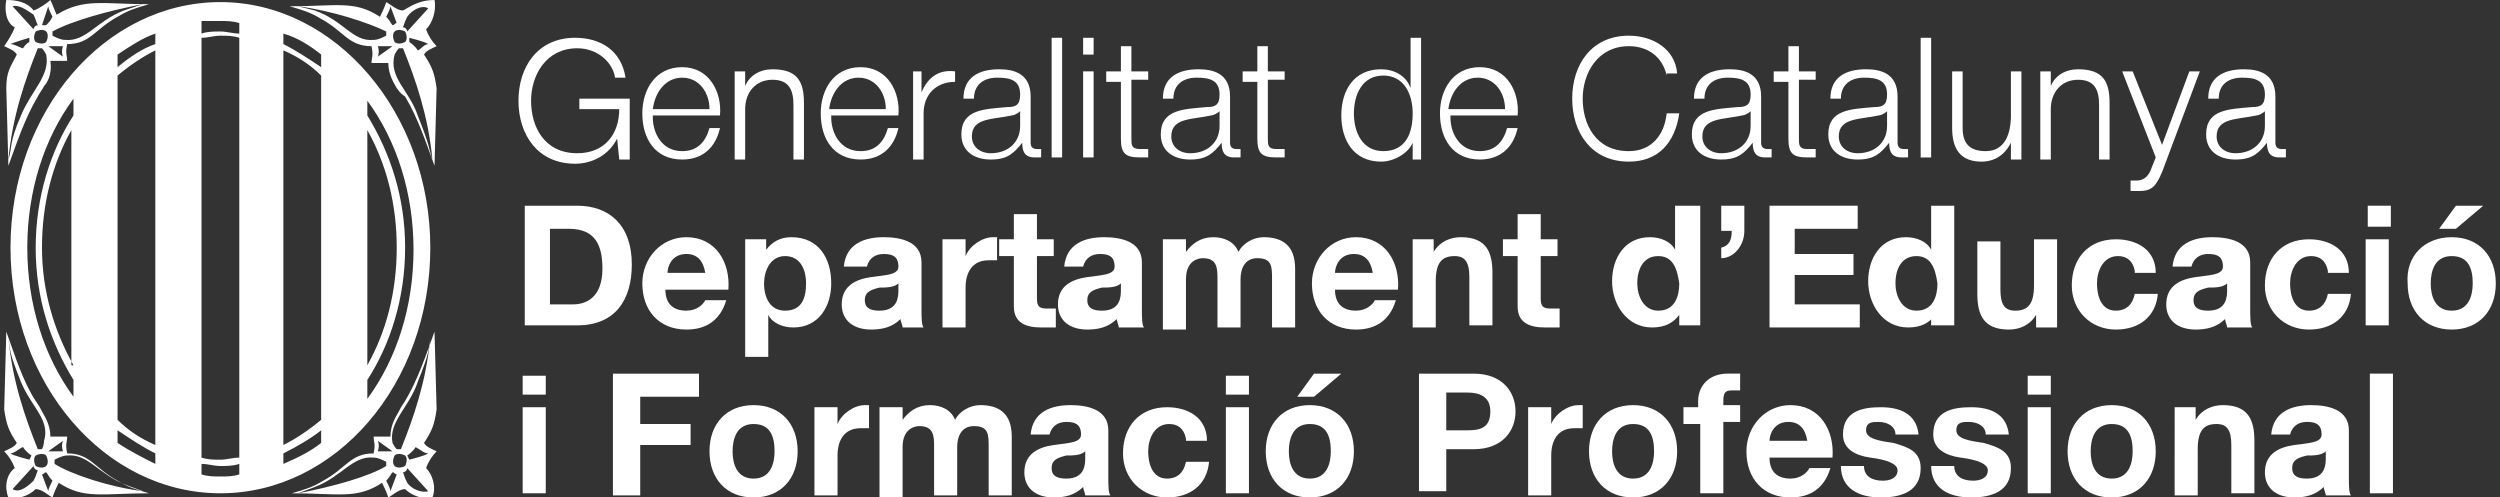 <?xml version="1.0" encoding="utf-8"?>
<!-- Generator: Adobe Illustrator 27.3.1, SVG Export Plug-In . SVG Version: 6.00 Build 0)  -->
<svg version="1.1" id="Capa_1" xmlns="http://www.w3.org/2000/svg" xmlns:xlink="http://www.w3.org/1999/xlink" x="0px" y="0px"
	 viewBox="0 0 119.1 23.7" style="enable-background:new 0 0 119.1 23.7;" xml:space="preserve">
<rect x="0" y="0" width="119.1" height="23.7" fill="#333333" stroke="none"/>
<style type="text/css">
	.st0{fill:#FFFFFF;}
	.st1{fill-rule:evenodd;clip-rule:evenodd;fill:#FFFFFF;}
</style>
<g>
	<g>
		<path class="st0" d="M29.9,7.6h-0.4l-0.1-1h0c-0.4,0.8-1.2,1.2-2,1.2c-1.8,0-2.7-1.4-2.7-3s0.9-3,2.7-3c1.2,0,2.2,0.6,2.4,1.9
			h-0.5c-0.1-0.7-0.8-1.4-1.8-1.4c-1.5,0-2.2,1.3-2.2,2.5c0,1.2,0.6,2.5,2.2,2.5c1.3,0,2-0.9,2-2.1h-1.9V4.7h2.4V7.6z"/>
		<path class="st0" d="M31.1,5.6c0,0.7,0.4,1.6,1.4,1.6c0.7,0,1.1-0.4,1.3-1.1h0.5c-0.2,0.9-0.8,1.5-1.8,1.5c-1.3,0-1.9-1-1.9-2.2
			c0-1.1,0.6-2.2,1.9-2.2c1.3,0,1.9,1.2,1.8,2.3H31.1z M33.8,5.2c0-0.8-0.5-1.5-1.3-1.5c-0.8,0-1.3,0.7-1.4,1.5H33.8z"/>
		<path class="st0" d="M35,3.4h0.5v0.7h0c0.2-0.5,0.7-0.8,1.3-0.8c1.2,0,1.5,0.6,1.5,1.6v2.7h-0.5V5c0-0.7-0.2-1.2-1-1.2
			c-0.8,0-1.3,0.6-1.3,1.4v2.4H35V3.4z"/>
		<path class="st0" d="M39.6,5.6c0,0.7,0.4,1.6,1.4,1.6c0.7,0,1.1-0.4,1.3-1.1h0.5c-0.2,0.9-0.8,1.5-1.8,1.5c-1.3,0-1.9-1-1.9-2.2
			c0-1.1,0.6-2.2,1.9-2.2c1.3,0,1.9,1.2,1.8,2.3H39.6z M42.2,5.2c0-0.8-0.5-1.5-1.3-1.5c-0.8,0-1.3,0.7-1.4,1.5H42.2z"/>
		<path class="st0" d="M43.4,3.4h0.5v1h0c0.3-0.7,0.8-1.1,1.6-1v0.5c-0.9,0-1.5,0.6-1.5,1.5v2.2h-0.5V3.4z"/>
		<path class="st0" d="M45.9,4.7c0-1,0.7-1.4,1.7-1.4c0.7,0,1.5,0.2,1.5,1.3v2.2c0,0.2,0.1,0.3,0.3,0.3c0.1,0,0.1,0,0.2,0v0.4
			c-0.1,0-0.2,0-0.3,0c-0.5,0-0.6-0.3-0.6-0.7h0c-0.4,0.5-0.7,0.8-1.5,0.8c-0.8,0-1.4-0.4-1.4-1.2c0-1.2,1.1-1.2,2.2-1.3
			c0.4,0,0.6-0.1,0.6-0.6c0-0.7-0.5-0.8-1.1-0.8c-0.6,0-1.1,0.3-1.1,1H45.9z M48.6,5.3L48.6,5.3c-0.1,0.1-0.3,0.2-0.4,0.2
			c-0.9,0.2-1.9,0.1-1.9,1c0,0.5,0.4,0.8,0.9,0.8c0.8,0,1.4-0.5,1.4-1.3V5.3z"/>
		<path class="st0" d="M50.1,1.8h0.5v5.7h-0.5V1.8z"/>
		<path class="st0" d="M51.6,1.8h0.5v0.8h-0.5V1.8z M51.6,3.4h0.5v4.1h-0.5V3.4z"/>
		<path class="st0" d="M53.9,3.4h0.8v0.4h-0.8v2.8c0,0.3,0,0.5,0.4,0.5c0.1,0,0.3,0,0.4,0v0.4c-0.2,0-0.3,0-0.4,0
			c-0.7,0-0.9-0.2-0.9-0.9V3.9h-0.7V3.4h0.7V2.2h0.5V3.4z"/>
		<path class="st0" d="M55.4,4.7c0-1,0.7-1.4,1.7-1.4c0.7,0,1.5,0.2,1.5,1.3v2.2c0,0.2,0.1,0.3,0.3,0.3c0.1,0,0.1,0,0.2,0v0.4
			c-0.1,0-0.2,0-0.3,0c-0.5,0-0.6-0.3-0.6-0.7h0c-0.4,0.5-0.7,0.8-1.5,0.8c-0.8,0-1.4-0.4-1.4-1.2c0-1.2,1.1-1.2,2.2-1.3
			c0.4,0,0.6-0.1,0.6-0.6c0-0.7-0.5-0.8-1.1-0.8c-0.6,0-1.1,0.3-1.1,1H55.4z M58.1,5.3L58.1,5.3c-0.1,0.1-0.3,0.2-0.4,0.2
			c-0.9,0.2-1.9,0.1-1.9,1c0,0.5,0.4,0.8,0.9,0.8c0.8,0,1.4-0.5,1.4-1.3V5.3z"/>
		<path class="st0" d="M60.4,3.4h0.8v0.4h-0.8v2.8c0,0.3,0,0.5,0.4,0.5c0.1,0,0.3,0,0.4,0v0.4c-0.2,0-0.3,0-0.4,0
			c-0.7,0-0.9-0.2-0.9-0.9V3.9h-0.7V3.4h0.7V2.2h0.5V3.4z"/>
		<path class="st0" d="M67.8,7.6h-0.5V6.8h0c-0.2,0.5-0.9,0.9-1.5,0.9c-1.3,0-1.9-1-1.9-2.2s0.6-2.2,1.9-2.2c0.6,0,1.2,0.3,1.4,0.9
			h0V1.8h0.5V7.6z M65.9,7.2c1.1,0,1.4-0.9,1.4-1.8s-0.4-1.8-1.4-1.8c-1,0-1.4,0.9-1.4,1.8S64.9,7.2,65.9,7.2z"/>
		<path class="st0" d="M69.1,5.6c0,0.7,0.4,1.6,1.4,1.6c0.7,0,1.1-0.4,1.3-1.1h0.5c-0.2,0.9-0.8,1.5-1.8,1.5c-1.3,0-1.9-1-1.9-2.2
			c0-1.1,0.6-2.2,1.9-2.2c1.3,0,1.9,1.2,1.8,2.3H69.1z M71.7,5.2c0-0.8-0.5-1.5-1.3-1.5c-0.8,0-1.3,0.7-1.4,1.5H71.7z"/>
		<path class="st0" d="M79.4,3.6c-0.2-0.9-0.9-1.4-1.8-1.4c-1.5,0-2.2,1.3-2.2,2.5c0,1.2,0.6,2.5,2.2,2.5c1.1,0,1.7-0.8,1.8-1.8H80
			c-0.2,1.4-1,2.3-2.4,2.3c-1.8,0-2.7-1.4-2.7-3s0.9-3,2.7-3c1.1,0,2.2,0.6,2.3,1.8H79.4z"/>
		<path class="st0" d="M80.7,4.7c0-1,0.7-1.4,1.7-1.4c0.7,0,1.5,0.2,1.5,1.3v2.2c0,0.2,0.1,0.3,0.3,0.3c0.1,0,0.1,0,0.2,0v0.4
			c-0.1,0-0.2,0-0.3,0c-0.5,0-0.6-0.3-0.6-0.7h0c-0.4,0.5-0.7,0.8-1.5,0.8c-0.8,0-1.4-0.4-1.4-1.2c0-1.2,1.1-1.2,2.2-1.3
			c0.4,0,0.6-0.1,0.6-0.6c0-0.7-0.5-0.8-1.1-0.8c-0.6,0-1.1,0.3-1.1,1H80.7z M83.4,5.3L83.4,5.3c-0.1,0.1-0.3,0.2-0.4,0.2
			c-0.9,0.2-1.9,0.1-1.9,1c0,0.5,0.4,0.8,0.9,0.8c0.8,0,1.4-0.5,1.4-1.3V5.3z"/>
		<path class="st0" d="M85.7,3.4h0.8v0.4h-0.8v2.8c0,0.3,0,0.5,0.4,0.5c0.1,0,0.3,0,0.4,0v0.4c-0.2,0-0.3,0-0.4,0
			c-0.7,0-0.9-0.2-0.9-0.9V3.9h-0.7V3.4h0.7V2.2h0.5V3.4z"/>
		<path class="st0" d="M87.2,4.7c0-1,0.7-1.4,1.7-1.4c0.7,0,1.5,0.2,1.5,1.3v2.2c0,0.2,0.1,0.3,0.3,0.3c0.1,0,0.1,0,0.2,0v0.4
			c-0.1,0-0.2,0-0.3,0c-0.5,0-0.6-0.3-0.6-0.7h0c-0.4,0.5-0.7,0.8-1.5,0.8c-0.8,0-1.4-0.4-1.4-1.2c0-1.2,1.1-1.2,2.2-1.3
			c0.4,0,0.6-0.1,0.6-0.6c0-0.7-0.5-0.8-1.1-0.8c-0.6,0-1.1,0.3-1.1,1H87.2z M89.9,5.3L89.9,5.3c-0.1,0.1-0.3,0.2-0.4,0.2
			c-0.9,0.2-1.9,0.1-1.9,1c0,0.5,0.4,0.8,0.9,0.8c0.8,0,1.4-0.5,1.4-1.3V5.3z"/>
		<path class="st0" d="M91.5,1.8H92v5.7h-0.5V1.8z"/>
		<path class="st0" d="M96.3,7.6h-0.5V6.8h0c-0.3,0.6-0.8,0.9-1.4,0.9c-1,0-1.4-0.6-1.4-1.6V3.4h0.5v2.7c0,0.7,0.3,1.1,1.1,1.1
			c0.9,0,1.2-0.8,1.2-1.7V3.4h0.5V7.6z"/>
		<path class="st0" d="M97.2,3.4h0.5v0.7h0c0.2-0.5,0.7-0.8,1.3-0.8c1.2,0,1.5,0.6,1.5,1.6v2.7h-0.5V5c0-0.7-0.2-1.2-1-1.2
			c-0.8,0-1.3,0.6-1.3,1.4v2.4h-0.5V3.4z"/>
		<path class="st0" d="M101.1,3.4h0.5l1.4,3.5l1.3-3.5h0.5l-1.8,4.8c-0.3,0.7-0.5,0.9-1.1,0.9c-0.2,0-0.3,0-0.4,0V8.6
			c0.1,0,0.2,0,0.3,0c0.4,0,0.6-0.3,0.7-0.6l0.2-0.5L101.1,3.4z"/>
		<path class="st0" d="M105.2,4.7c0-1,0.7-1.4,1.7-1.4c0.7,0,1.5,0.2,1.5,1.3v2.2c0,0.2,0.1,0.3,0.3,0.3c0.1,0,0.1,0,0.2,0v0.4
			c-0.1,0-0.2,0-0.3,0c-0.5,0-0.6-0.3-0.6-0.7h0c-0.4,0.5-0.7,0.8-1.5,0.8c-0.8,0-1.4-0.4-1.4-1.2c0-1.2,1.1-1.2,2.2-1.3
			c0.4,0,0.6-0.1,0.6-0.6c0-0.7-0.5-0.8-1.1-0.8c-0.6,0-1.1,0.3-1.1,1H105.2z M107.9,5.3L107.9,5.3c-0.1,0.1-0.3,0.2-0.4,0.2
			c-0.9,0.2-1.9,0.1-1.9,1c0,0.5,0.4,0.8,0.9,0.8c0.8,0,1.4-0.5,1.4-1.3V5.3z"/>
		<path class="st0" d="M25,9.8h2.5c1.5,0,2.6,0.9,2.6,2.8c0,1.7-0.8,2.9-2.6,2.9H25V9.8z M26.2,14.5h1.1c0.7,0,1.4-0.4,1.4-1.7
			c0-1.2-0.4-1.9-1.6-1.9h-0.9V14.5z"/>
		<path class="st0" d="M31.7,13.8c0,0.7,0.4,1,1,1c0.5,0,0.8-0.3,0.9-0.5h1c-0.3,1-1,1.4-1.9,1.4c-1.3,0-2.1-0.9-2.1-2.2
			c0-1.2,0.9-2.2,2.1-2.2c1.4,0,2.1,1.2,2,2.5H31.7z M33.6,13c-0.1-0.6-0.4-0.9-0.9-0.9c-0.7,0-0.9,0.6-0.9,0.9H33.6z"/>
		<path class="st0" d="M35.4,11.4h1.1v0.5h0c0.3-0.4,0.7-0.6,1.2-0.6c1.3,0,1.9,1,1.9,2.2c0,1.1-0.6,2.1-1.8,2.1
			c-0.5,0-1-0.2-1.2-0.6h0v2h-1.1V11.4z M38.4,13.5c0-0.7-0.3-1.3-1-1.3c-0.7,0-1,0.7-1,1.3c0,0.7,0.3,1.3,1,1.3
			C38.2,14.8,38.4,14.2,38.4,13.5z"/>
		<path class="st0" d="M40.2,12.7c0.1-1.1,1-1.4,1.9-1.4c0.8,0,1.8,0.2,1.8,1.2v2.2c0,0.4,0,0.8,0.1,0.9H43c0-0.1-0.1-0.3-0.1-0.4
			c-0.4,0.4-0.9,0.5-1.4,0.5c-0.8,0-1.4-0.4-1.4-1.2c0-0.9,0.7-1.2,1.4-1.3c0.7-0.1,1.3-0.1,1.3-0.5c0-0.5-0.3-0.6-0.7-0.6
			c-0.4,0-0.7,0.2-0.8,0.6H40.2z M42.8,13.5c-0.2,0.2-0.6,0.2-0.9,0.2c-0.4,0.1-0.7,0.2-0.7,0.6c0,0.4,0.3,0.5,0.7,0.5
			c0.9,0,0.9-0.7,0.9-1V13.5z"/>
		<path class="st0" d="M44.9,11.4h1.1v0.8h0c0.2-0.5,0.8-0.9,1.3-0.9c0.1,0,0.2,0,0.2,0v1.1c-0.1,0-0.3,0-0.4,0
			c-0.8,0-1.1,0.6-1.1,1.3v1.9h-1.1V11.4z"/>
		<path class="st0" d="M49.4,11.4h0.8v0.8h-0.8v2c0,0.4,0.1,0.5,0.5,0.5c0.1,0,0.2,0,0.4,0v0.9c-0.2,0-0.4,0-0.7,0
			c-0.7,0-1.3-0.2-1.3-1v-2.4h-0.7v-0.8h0.7v-1.2h1.1V11.4z"/>
		<path class="st0" d="M50.7,12.7c0.1-1.1,1-1.4,1.9-1.4c0.8,0,1.8,0.2,1.8,1.2v2.2c0,0.4,0,0.8,0.1,0.9h-1.2c0-0.1-0.1-0.3-0.1-0.4
			c-0.4,0.4-0.9,0.5-1.4,0.5c-0.8,0-1.4-0.4-1.4-1.2c0-0.9,0.7-1.2,1.4-1.3c0.7-0.1,1.3-0.1,1.3-0.5c0-0.5-0.3-0.6-0.7-0.6
			c-0.4,0-0.7,0.2-0.8,0.6H50.7z M53.4,13.5c-0.2,0.2-0.6,0.2-0.9,0.2c-0.4,0.1-0.7,0.2-0.7,0.6c0,0.4,0.3,0.5,0.7,0.5
			c0.9,0,0.9-0.7,0.9-1V13.5z"/>
		<path class="st0" d="M55.4,11.4h1.1V12h0c0.3-0.4,0.7-0.7,1.3-0.7c0.5,0,1,0.2,1.2,0.7c0.2-0.4,0.7-0.7,1.2-0.7
			c0.9,0,1.5,0.4,1.5,1.5v2.8h-1.1v-2.3c0-0.6,0-1-0.7-1c-0.6,0-0.8,0.5-0.8,1v2.3H58v-2.3c0-0.5,0-1-0.7-1c-0.2,0-0.8,0.1-0.8,1
			v2.4h-1.1V11.4z"/>
		<path class="st0" d="M63.6,13.8c0,0.7,0.4,1,1,1c0.5,0,0.8-0.3,0.9-0.5h1c-0.3,1-1,1.4-1.9,1.4c-1.3,0-2.1-0.9-2.1-2.2
			c0-1.2,0.9-2.2,2.1-2.2c1.4,0,2.1,1.2,2,2.5H63.6z M65.4,13c-0.1-0.6-0.4-0.9-0.9-0.9c-0.7,0-0.9,0.6-0.9,0.9H65.4z"/>
		<path class="st0" d="M67.2,11.4h1.1V12h0c0.3-0.5,0.8-0.7,1.3-0.7c1.2,0,1.5,0.7,1.5,1.7v2.5H70v-2.3c0-0.7-0.2-1-0.7-1
			c-0.6,0-0.9,0.3-0.9,1.2v2.2h-1.1V11.4z"/>
		<path class="st0" d="M73.4,11.4h0.8v0.8h-0.8v2c0,0.4,0.1,0.5,0.5,0.5c0.1,0,0.2,0,0.4,0v0.9c-0.2,0-0.4,0-0.7,0
			c-0.7,0-1.3-0.2-1.3-1v-2.4h-0.7v-0.8h0.7v-1.2h1.1V11.4z"/>
		<path class="st0" d="M80,15L80,15c-0.3,0.4-0.7,0.6-1.3,0.6c-1.2,0-1.9-1.1-1.9-2.2c0-1.1,0.6-2.1,1.8-2.1c0.5,0,1,0.2,1.2,0.6h0
			V9.8H81v5.7H80V15z M79,12.2c-0.7,0-1,0.6-1,1.3c0,0.6,0.3,1.3,1,1.3c0.8,0,1-0.7,1-1.3C79.9,12.8,79.7,12.2,79,12.2z"/>
		<path class="st0" d="M82,9.8h1.1v1.2c0,0.7-0.5,1.3-1.1,1.3v-0.5c0.4-0.1,0.5-0.4,0.5-0.8H82V9.8z"/>
		<path class="st0" d="M84.2,9.8h4.3v1.1h-3v1.2h2.8v1h-2.8v1.4h3.1v1.1h-4.3V9.8z"/>
		<path class="st0" d="M92.2,15L92.2,15c-0.3,0.4-0.7,0.6-1.3,0.6c-1.2,0-1.9-1.1-1.9-2.2c0-1.1,0.6-2.1,1.8-2.1
			c0.5,0,1,0.2,1.2,0.6h0V9.8h1.1v5.7h-1.1V15z M91.3,12.2c-0.7,0-1,0.6-1,1.3c0,0.6,0.3,1.3,1,1.3c0.8,0,1-0.7,1-1.3
			C92.2,12.8,92,12.2,91.3,12.2z"/>
		<path class="st0" d="M98.1,15.6H97V15h0c-0.3,0.5-0.8,0.7-1.3,0.7c-1.2,0-1.5-0.7-1.5-1.7v-2.5h1.1v2.3c0,0.7,0.2,1,0.7,1
			c0.6,0,0.9-0.3,0.9-1.2v-2.2h1.1V15.6z"/>
		<path class="st0" d="M101.7,12.9c-0.1-0.5-0.4-0.7-0.8-0.7c-0.7,0-1,0.7-1,1.3c0,0.6,0.2,1.3,0.9,1.3c0.5,0,0.8-0.3,0.9-0.8h1.1
			c-0.1,1.1-0.9,1.7-2,1.7c-1.2,0-2.1-0.9-2.1-2.1c0-1.3,0.8-2.2,2.1-2.2c1,0,1.9,0.5,1.9,1.6H101.7z"/>
		<path class="st0" d="M103.5,12.7c0.1-1.1,1-1.4,1.9-1.4c0.8,0,1.8,0.2,1.8,1.2v2.2c0,0.4,0,0.8,0.1,0.9h-1.2
			c0-0.1-0.1-0.3-0.1-0.4c-0.4,0.4-0.9,0.5-1.4,0.5c-0.8,0-1.4-0.4-1.4-1.2c0-0.9,0.7-1.2,1.4-1.3c0.7-0.1,1.3-0.1,1.3-0.5
			c0-0.5-0.3-0.6-0.7-0.6c-0.4,0-0.7,0.2-0.8,0.6H103.5z M106.1,13.5c-0.2,0.2-0.6,0.2-0.9,0.2c-0.4,0.1-0.7,0.2-0.7,0.6
			c0,0.4,0.3,0.5,0.7,0.5c0.9,0,0.9-0.7,0.9-1V13.5z"/>
		<path class="st0" d="M110.9,12.9c-0.1-0.5-0.4-0.7-0.8-0.7c-0.7,0-1,0.7-1,1.3c0,0.6,0.2,1.3,0.9,1.3c0.5,0,0.8-0.3,0.9-0.8h1.1
			c-0.1,1.1-0.9,1.7-2,1.7c-1.2,0-2.1-0.9-2.1-2.1c0-1.3,0.8-2.2,2.1-2.2c1,0,1.9,0.5,1.9,1.6H110.9z"/>
		<path class="st0" d="M113.9,10.8h-1.1V9.8h1.1V10.8z M112.7,11.4h1.1v4.1h-1.1V11.4z"/>
		<path class="st0" d="M116.8,11.3c1.3,0,2.1,0.9,2.1,2.2c0,1.3-0.8,2.2-2.1,2.2c-1.3,0-2.1-0.9-2.1-2.2
			C114.6,12.2,115.5,11.3,116.8,11.3z M116.8,14.8c0.8,0,1-0.7,1-1.3c0-0.7-0.2-1.3-1-1.3c-0.8,0-1,0.7-1,1.3
			C115.8,14.1,116,14.8,116.8,14.8z M117,10.9h-0.8l0.8-1.1h1.3L117,10.9z"/>
		<path class="st0" d="M26,18.8h-1.1v-0.9H26V18.8z M24.9,19.4H26v4.1h-1.1V19.4z"/>
		<path class="st0" d="M29.3,17.8h4v1.1h-2.8v1.3h2.4v1h-2.4v2.4h-1.3V17.8z"/>
		<path class="st0" d="M35.9,19.3c1.3,0,2.1,0.9,2.1,2.2c0,1.3-0.8,2.2-2.1,2.2c-1.3,0-2.1-0.9-2.1-2.2
			C33.8,20.2,34.6,19.3,35.9,19.3z M35.9,22.8c0.8,0,1-0.7,1-1.3c0-0.7-0.2-1.3-1-1.3c-0.8,0-1,0.7-1,1.3
			C34.9,22.1,35.1,22.8,35.9,22.8z"/>
		<path class="st0" d="M38.8,19.4h1.1v0.8h0c0.2-0.5,0.8-0.9,1.3-0.9c0.1,0,0.2,0,0.2,0v1.1c-0.1,0-0.3,0-0.4,0
			c-0.8,0-1.1,0.6-1.1,1.3v1.9h-1.1V19.4z"/>
		<path class="st0" d="M41.9,19.4H43V20h0c0.3-0.4,0.7-0.7,1.3-0.7c0.5,0,1,0.2,1.2,0.7c0.2-0.4,0.7-0.7,1.2-0.7
			c0.9,0,1.5,0.4,1.5,1.5v2.8h-1.1v-2.3c0-0.6,0-1-0.7-1c-0.6,0-0.8,0.5-0.8,1v2.3h-1.1v-2.3c0-0.5,0-1-0.7-1c-0.2,0-0.8,0.1-0.8,1
			v2.4h-1.1V19.4z"/>
		<path class="st0" d="M49.1,20.7c0.1-1.1,1-1.4,1.9-1.4c0.8,0,1.8,0.2,1.8,1.2v2.2c0,0.4,0,0.8,0.1,0.9h-1.2c0-0.1-0.1-0.3-0.1-0.4
			c-0.4,0.4-0.9,0.5-1.4,0.5c-0.8,0-1.4-0.4-1.4-1.2c0-0.9,0.7-1.2,1.4-1.3c0.7-0.1,1.3-0.1,1.3-0.5c0-0.5-0.3-0.6-0.7-0.6
			c-0.4,0-0.7,0.2-0.8,0.6H49.1z M51.7,21.5c-0.2,0.2-0.6,0.2-0.9,0.2c-0.4,0.1-0.7,0.2-0.7,0.6c0,0.4,0.3,0.5,0.7,0.5
			c0.9,0,0.9-0.7,0.9-1V21.5z"/>
		<path class="st0" d="M56.5,20.9c-0.1-0.5-0.4-0.7-0.8-0.7c-0.7,0-1,0.7-1,1.3c0,0.6,0.2,1.3,0.9,1.3c0.5,0,0.8-0.3,0.9-0.8h1.1
			c-0.1,1.1-0.9,1.7-2,1.7c-1.2,0-2.1-0.9-2.1-2.1c0-1.3,0.8-2.2,2.1-2.2c1,0,1.9,0.5,1.9,1.6H56.5z"/>
		<path class="st0" d="M59.5,18.8h-1.1v-0.9h1.1V18.8z M58.4,19.4h1.1v4.1h-1.1V19.4z"/>
		<path class="st0" d="M62.4,19.3c1.3,0,2.1,0.9,2.1,2.2c0,1.3-0.8,2.2-2.1,2.2c-1.3,0-2.1-0.9-2.1-2.2
			C60.3,20.2,61.1,19.3,62.4,19.3z M62.4,22.8c0.8,0,1-0.7,1-1.3c0-0.7-0.2-1.3-1-1.3c-0.8,0-1,0.7-1,1.3
			C61.4,22.1,61.6,22.8,62.4,22.8z M62.6,18.9h-0.8l0.8-1.1h1.3L62.6,18.9z"/>
		<path class="st0" d="M67.6,17.8h2.6c1.4,0,2,0.9,2,1.8c0,0.9-0.6,1.8-2,1.8h-1.3v2h-1.3V17.8z M68.9,20.5h1c0.6,0,1.1-0.1,1.1-0.9
			c0-0.7-0.5-0.9-1.1-0.9h-1V20.5z"/>
		<path class="st0" d="M72.8,19.4h1.1v0.8h0c0.2-0.5,0.8-0.9,1.3-0.9c0.1,0,0.2,0,0.2,0v1.1c-0.1,0-0.3,0-0.4,0
			c-0.8,0-1.1,0.6-1.1,1.3v1.9h-1.1V19.4z"/>
		<path class="st0" d="M77.8,19.3c1.3,0,2.1,0.9,2.1,2.2c0,1.3-0.8,2.2-2.1,2.2c-1.3,0-2.1-0.9-2.1-2.2
			C75.7,20.2,76.5,19.3,77.8,19.3z M77.8,22.8c0.8,0,1-0.7,1-1.3c0-0.7-0.2-1.3-1-1.3c-0.8,0-1,0.7-1,1.3
			C76.8,22.1,77,22.8,77.8,22.8z"/>
		<path class="st0" d="M80.9,20.2h-0.7v-0.8h0.7v-0.3c0-0.7,0.5-1.3,1.4-1.3c0.2,0,0.4,0,0.6,0v0.8c-0.1,0-0.3,0-0.4,0
			c-0.3,0-0.4,0.1-0.4,0.5v0.2h0.8v0.8h-0.8v3.4h-1.1V20.2z"/>
		<path class="st0" d="M84.3,21.8c0,0.7,0.4,1,1,1c0.5,0,0.8-0.3,0.9-0.5h1c-0.3,1-1,1.4-1.9,1.4c-1.3,0-2.1-0.9-2.1-2.2
			c0-1.2,0.9-2.2,2.1-2.2c1.4,0,2.1,1.2,2,2.5H84.3z M86.1,21c-0.1-0.6-0.4-0.9-0.9-0.9c-0.7,0-0.9,0.6-0.9,0.9H86.1z"/>
		<path class="st0" d="M88.8,22.2c0,0.5,0.4,0.7,0.9,0.7c0.3,0,0.7-0.1,0.7-0.5c0-0.3-0.5-0.5-1.3-0.6c-0.7-0.1-1.3-0.4-1.3-1.1
			c0-1.1,0.9-1.3,1.8-1.3c0.9,0,1.7,0.3,1.8,1.3h-1.1c0-0.4-0.4-0.6-0.8-0.6c-0.3,0-0.6,0-0.6,0.4c0,0.4,0.6,0.5,1.3,0.6
			c0.7,0.2,1.3,0.4,1.3,1.2c0,1.1-0.9,1.4-1.9,1.4c-1,0-1.9-0.4-1.9-1.5H88.8z"/>
		<path class="st0" d="M93.1,22.2c0,0.5,0.4,0.7,0.9,0.7c0.3,0,0.7-0.1,0.7-0.5c0-0.3-0.5-0.5-1.3-0.6c-0.7-0.1-1.3-0.4-1.3-1.1
			c0-1.1,0.9-1.3,1.8-1.3c0.9,0,1.7,0.3,1.8,1.3h-1.1c0-0.4-0.4-0.6-0.8-0.6c-0.3,0-0.6,0-0.6,0.4c0,0.4,0.6,0.5,1.3,0.6
			c0.7,0.2,1.3,0.4,1.3,1.2c0,1.1-0.9,1.4-1.9,1.4c-1,0-1.9-0.4-1.9-1.5H93.1z"/>
		<path class="st0" d="M97.7,18.8h-1.1v-0.9h1.1V18.8z M96.6,19.4h1.1v4.1h-1.1V19.4z"/>
		<path class="st0" d="M100.6,19.3c1.3,0,2.1,0.9,2.1,2.2c0,1.3-0.8,2.2-2.1,2.2c-1.3,0-2.1-0.9-2.1-2.2
			C98.5,20.2,99.3,19.3,100.6,19.3z M100.6,22.8c0.8,0,1-0.7,1-1.3c0-0.7-0.2-1.3-1-1.3c-0.8,0-1,0.7-1,1.3
			C99.6,22.1,99.8,22.8,100.6,22.8z"/>
		<path class="st0" d="M103.5,19.4h1.1V20h0c0.3-0.5,0.8-0.7,1.3-0.7c1.2,0,1.5,0.7,1.5,1.7v2.5h-1.1v-2.3c0-0.7-0.2-1-0.7-1
			c-0.6,0-0.9,0.3-0.9,1.2v2.2h-1.1V19.4z"/>
		<path class="st0" d="M108.2,20.7c0.1-1.1,1-1.4,1.9-1.4c0.8,0,1.8,0.2,1.8,1.2v2.2c0,0.4,0,0.8,0.1,0.9h-1.2
			c0-0.1-0.1-0.3-0.1-0.4c-0.4,0.4-0.9,0.5-1.4,0.5c-0.8,0-1.4-0.4-1.4-1.2c0-0.9,0.7-1.2,1.4-1.3c0.7-0.1,1.3-0.1,1.3-0.5
			c0-0.5-0.3-0.6-0.7-0.6c-0.4,0-0.7,0.2-0.8,0.6H108.2z M110.8,21.5c-0.2,0.2-0.6,0.2-0.9,0.2c-0.4,0.1-0.7,0.2-0.7,0.6
			c0,0.4,0.3,0.5,0.7,0.5c0.9,0,0.9-0.7,0.9-1V21.5z"/>
		<path class="st0" d="M112.9,17.8h1.1v5.7h-1.1V17.8z"/>
	</g>
	<path class="st1" d="M1.6,0.7C1.7,0.9,1.7,1,1.8,1.2c-0.1,0-0.2,0.1-0.2,0.2l-1-1.1C0.9,0.2,1.3,0.5,1.6,0.7L1.6,0.7z M2.2,1.5
		c0.1,0.1,0.1,0.3,0,0.5c-0.1,0.1-0.3,0.1-0.5,0c-0.1-0.1-0.1-0.3,0-0.5C1.9,1.4,2.1,1.4,2.2,1.5L2.2,1.5z M2.3,0.3
		c0,0.1,0.1,0.3,0.2,0.5C2.4,1,2.3,1.1,2.2,1.2C2.2,1.2,2.1,1.2,2,1.2L2.3,0.3L2.3,0.3z M6.8,0.2L5.9,0.5C4.6,1,4.1,2,3.1,1.9
		c-0.2,0-0.4-0.1-0.6-0.2c0-0.1,0-0.1,0-0.2C3.4,1,5.2,0.5,6.8,0.2L6.8,0.2z M3,2.7L2.3,2.2c0.5,0,0.7,0,0.7,0C2.9,2.5,3,2.7,3,2.7
		L3,2.7z M1,5.5C0.4,6.9,0.6,7,0.4,7.6c0.2-2.1,0.8-3.8,1.4-5.3c0,0,0.1,0,0.2,0c0.1,0.1,0.2,0.3,0.2,0.3C2.4,3.6,1.5,4.3,1,5.5
		L1,5.5z M0.5,2.1C0.7,2,1.4,1.8,1.4,1.8L1.4,2C1.2,2.1,1.1,2.3,1.1,2.3C1,2.3,0.7,2.1,0.5,2.1L0.5,2.1z M0.7,1.3
		C0.6,1.6,0.4,1.9,0.2,2.2c0.2,0.1,0.5,0.2,0.6,0.4C0.5,3.2,0.3,3.4,0.3,4.2l0.1,3.7c0.4-1.1,0.8-2.3,1.4-3.3C1.9,4.4,2,4.3,2.1,4.1
		C2.2,4,2.5,3.6,2.4,2.9c0.2,0,0.5,0,0.8,0c0-0.3-0.1-0.3,0-0.8c1.1,0,1.3-0.7,2.4-1.3c0.5-0.3,0.8-0.4,1.5-0.6
		C4.9,0.2,4-0.1,2.7,0.7C2.6,0.5,2.5,0.2,2.4,0C2.3,0.1,1.9,0.4,1.6,0.5C1.3,0.1,0.8,0,0.3,0C0.2,0.5,0.3,1.1,0.7,1.3L0.7,1.3z
		 M1.6,22.9c0.1-0.2,0.1-0.2,0.2-0.5c-0.1,0-0.2-0.1-0.2-0.2l-1,1.1C0.9,23.5,1.3,23.2,1.6,22.9L1.6,22.9z M2.2,22.2
		c0.1-0.1,0.1-0.3,0-0.5c-0.1-0.1-0.3-0.1-0.5,0c-0.1,0.1-0.1,0.3,0,0.5C1.9,22.3,2.1,22.3,2.2,22.2L2.2,22.2z M2.3,23.4
		c0-0.1,0.1-0.3,0.2-0.5c-0.2-0.2-0.2-0.3-0.3-0.4c-0.1,0-0.1,0.1-0.2,0.1L2.3,23.4L2.3,23.4z M6.8,23.4l-0.8-0.3
		c-1.3-0.5-1.8-1.5-2.8-1.4c-0.2,0-0.4,0.1-0.6,0.2c0,0.1,0,0.1,0,0.2C3.4,22.6,5.2,23.2,6.8,23.4L6.8,23.4z M3,21l-0.7,0.5
		c0.5,0,0.7,0,0.7,0C2.9,21.2,3,21,3,21L3,21z M1,18.2c-0.6-1.5-0.5-1.5-0.6-2.1c0.2,2.1,0.8,3.8,1.4,5.3c0,0,0.1,0,0.2,0
		C2.1,21.2,2.1,21,2.1,21C2.4,20,1.5,19.4,1,18.2L1,18.2z M0.5,21.6c0.1,0.1,0.9,0.3,0.9,0.3l0.1-0.2c-0.3-0.2-0.4-0.4-0.4-0.4
		C1,21.3,0.7,21.6,0.5,21.6L0.5,21.6z M0.7,22.3c-0.1-0.3-0.3-0.6-0.5-0.8c0.2-0.1,0.5-0.2,0.6-0.4c-0.4-0.6-0.5-0.9-0.6-1.6
		l0.1-3.7c0.4,1.1,0.8,2.4,1.4,3.3c0.2,0.3,0.2,0.3,0.3,0.5c0.1,0.2,0.4,0.6,0.4,1.2c0.2,0,0.5,0,0.8,0c0,0.3-0.1,0.3,0,0.8
		c1.1,0,1.3,0.7,2.4,1.3c0.5,0.3,0.8,0.4,1.5,0.6c-2.2,0-3.1,0.3-4.3-0.5c-0.1,0.2-0.2,0.4-0.3,0.7c-0.2-0.1-0.5-0.4-0.8-0.4
		c-0.3,0.3-0.8,0.5-1.3,0.4C0.2,23.2,0.3,22.6,0.7,22.3L0.7,22.3z M19.4,0.8c-0.1,0.2-0.1,0.2-0.2,0.5c0.1,0,0.2,0.1,0.2,0.2l1-1.1
		C20.1,0.2,19.6,0.5,19.4,0.8L19.4,0.8z M18.8,1.5c-0.1,0.1-0.1,0.3,0,0.5c0.1,0.1,0.3,0.1,0.5,0c0.1-0.1,0.1-0.3,0-0.5
		C19.1,1.4,18.9,1.4,18.8,1.5L18.8,1.5z M18.6,0.3c0,0.1-0.1,0.3-0.2,0.5c0.2,0.2,0.2,0.3,0.3,0.4c0.1,0,0.1-0.1,0.2-0.1L18.6,0.3
		L18.6,0.3z M14.2,0.3L15,0.5C16.4,1,16.8,2,17.8,1.9c0.2,0,0.4-0.1,0.6-0.2c0-0.1,0-0.1,0-0.2C17.6,1.1,15.8,0.5,14.2,0.3L14.2,0.3
		z M18,2.7l0.7-0.5c-0.5,0-0.7,0-0.7,0C18.1,2.5,18,2.7,18,2.7L18,2.7z M19.9,5.5C20.5,7,20.4,7,20.6,7.6c-0.2-2.1-0.8-3.8-1.4-5.3
		c0,0-0.1,0-0.2,0c-0.1,0.1-0.2,0.3-0.2,0.3C18.5,3.7,19.5,4.3,19.9,5.5L19.9,5.5z M20.4,2.1c-0.1-0.1-0.9-0.3-0.9-0.3L19.5,2
		c0.3,0.2,0.4,0.4,0.4,0.4C20,2.4,20.2,2.1,20.4,2.1L20.4,2.1z M20.3,1.4c0.1,0.3,0.3,0.6,0.5,0.8c-0.2,0.1-0.5,0.2-0.6,0.4
		c0.4,0.6,0.5,0.9,0.6,1.6l-0.1,3.7c-0.4-1.1-0.8-2.3-1.4-3.3C19,4.4,19,4.3,18.9,4.2c-0.1-0.2-0.4-0.6-0.4-1.2c-0.2,0-0.5,0-0.8,0
		c0-0.3,0.1-0.3,0-0.8c-1.1,0-1.3-0.7-2.4-1.3c-0.5-0.3-0.8-0.4-1.5-0.6c2.2,0,3.1-0.3,4.3,0.5c0.1-0.2,0.2-0.4,0.3-0.7
		c0.2,0.1,0.5,0.4,0.8,0.4C19.7,0.2,20.1,0,20.7,0C20.8,0.5,20.6,1.1,20.3,1.4L20.3,1.4z M19.4,23c-0.1-0.2-0.1-0.2-0.2-0.5
		c0.1,0,0.2-0.1,0.2-0.2l1,1.1C20.1,23.5,19.6,23.3,19.4,23L19.4,23z M18.8,22.2c-0.1-0.1-0.1-0.3,0-0.5c0.1-0.1,0.3-0.1,0.5,0
		c0.1,0.1,0.1,0.3,0,0.5C19.1,22.3,18.9,22.3,18.8,22.2L18.8,22.2z M18.6,23.4c0-0.1-0.1-0.3-0.2-0.5c0.2-0.2,0.2-0.3,0.3-0.4
		c0.1,0,0.1,0.1,0.2,0.1L18.6,23.4L18.6,23.4z M14.2,23.5l0.8-0.3c1.3-0.5,1.8-1.5,2.8-1.4c0.2,0,0.4,0.1,0.6,0.2c0,0.1,0,0.1,0,0.2
		C17.6,22.7,15.8,23.2,14.2,23.5L14.2,23.5z M18,21l0.7,0.5c-0.5,0-0.7,0-0.7,0C18.1,21.2,18,21,18,21L18,21z M19.9,18.2
		c0.6-1.5,0.5-1.5,0.6-2.1c-0.2,2.1-0.8,3.8-1.4,5.3c0,0-0.1,0-0.2,0c-0.1-0.1-0.2-0.3-0.2-0.3C18.5,20.1,19.5,19.4,19.9,18.2
		L19.9,18.2z M20.4,21.6c-0.1,0.1-0.9,0.3-0.9,0.3l-0.1-0.2c0.3-0.2,0.4-0.4,0.4-0.4C20,21.4,20.2,21.6,20.4,21.6L20.4,21.6z
		 M20.3,22.3c0.1-0.3,0.3-0.6,0.5-0.8c-0.2-0.1-0.5-0.2-0.6-0.4c0.4-0.6,0.5-0.9,0.6-1.6l-0.1-3.7c-0.4,1.1-0.8,2.3-1.4,3.3
		c-0.2,0.3-0.2,0.3-0.3,0.5c-0.1,0.2-0.4,0.6-0.4,1.2c-0.2,0-0.5,0-0.8,0c0,0.3,0.1,0.3,0,0.8c-1.1,0-1.3,0.7-2.4,1.3
		c-0.5,0.3-0.8,0.4-1.5,0.6c2.2,0,3.1,0.3,4.3-0.5c0.1,0.2,0.2,0.4,0.3,0.7c0.2-0.1,0.5-0.4,0.8-0.4c0.3,0.3,0.8,0.5,1.3,0.4
		C20.8,23.2,20.6,22.6,20.3,22.3L20.3,22.3z M17.5,18.1c1.1-1.7,1.8-3.9,1.8-6.3s-0.7-4.5-1.8-6.3V4.8c1.4,1.9,2.2,4.4,2.2,7.1
		c0,2.7-0.8,5.2-2.2,7.1V18.1L17.5,18.1z M13.5,22.1v-0.5c0.6-0.3,1.3-0.7,1.8-1.1v0.6C14.8,21.5,14.2,21.8,13.5,22.1L13.5,22.1z
		 M10.5,22.7c-0.3,0-0.6,0-0.9-0.1v-0.5c0.3,0,0.6,0.1,0.9,0.1c0.3,0,0.6,0,0.9-0.1v0.5C11.1,22.7,10.8,22.7,10.5,22.7L10.5,22.7z
		 M5.6,21.1v-0.6c0.6,0.4,1.2,0.8,1.8,1.1v0.5C6.8,21.8,6.2,21.5,5.6,21.1L5.6,21.1z M1.3,11.8c0-2.7,0.8-5.2,2.2-7.1v0.8
		c-1.1,1.7-1.8,3.9-1.8,6.3c0,2.4,0.7,4.5,1.8,6.3v0.8C2.1,17,1.3,14.5,1.3,11.8L1.3,11.8z M7.4,1.6v0.5C6.8,2.3,6.2,2.7,5.6,3.2
		V2.6C6.2,2.2,6.8,1.8,7.4,1.6L7.4,1.6z M10.5,1c0.3,0,0.6,0,0.9,0.1v0.5c-0.3,0-0.6-0.1-0.9-0.1c-0.3,0-0.6,0-0.9,0.1V1
		C9.9,1,10.2,1,10.5,1L10.5,1z M15.3,2.6v0.6c-0.6-0.4-1.2-0.8-1.8-1.1V1.6C14.2,1.8,14.8,2.2,15.3,2.6L15.3,2.6z M17.5,6.2
		c0.9,1.6,1.4,3.5,1.4,5.6c0,2.1-0.5,4-1.4,5.6V6.2L17.5,6.2z M13.5,2.4c0.7,0.3,1.3,0.7,1.8,1.2v16.4c-0.6,0.5-1.2,0.9-1.8,1.2V2.4
		L13.5,2.4z M9.6,1.8c0.3,0,0.6-0.1,0.9-0.1c0.3,0,0.6,0,0.9,0.1v20c-0.3,0-0.6,0.1-0.9,0.1c-0.3,0-0.6,0-0.9-0.1V1.8L9.6,1.8z
		 M5.6,3.6c0.6-0.5,1.2-0.9,1.8-1.2v18.8c-0.7-0.3-1.3-0.7-1.8-1.2V3.6L5.6,3.6z M3.5,17.4C2.6,15.8,2,13.9,2,11.8
		c0-2.1,0.5-4,1.4-5.6V17.4L3.5,17.4z M10.5,0.1c-5.5,0-10,5.2-10,11.7c0,6.5,4.5,11.7,10,11.7c5.5,0,10-5.2,10-11.7
		C20.5,5.4,16,0.1,10.5,0.1L10.5,0.1z"/>
</g>
</svg>

